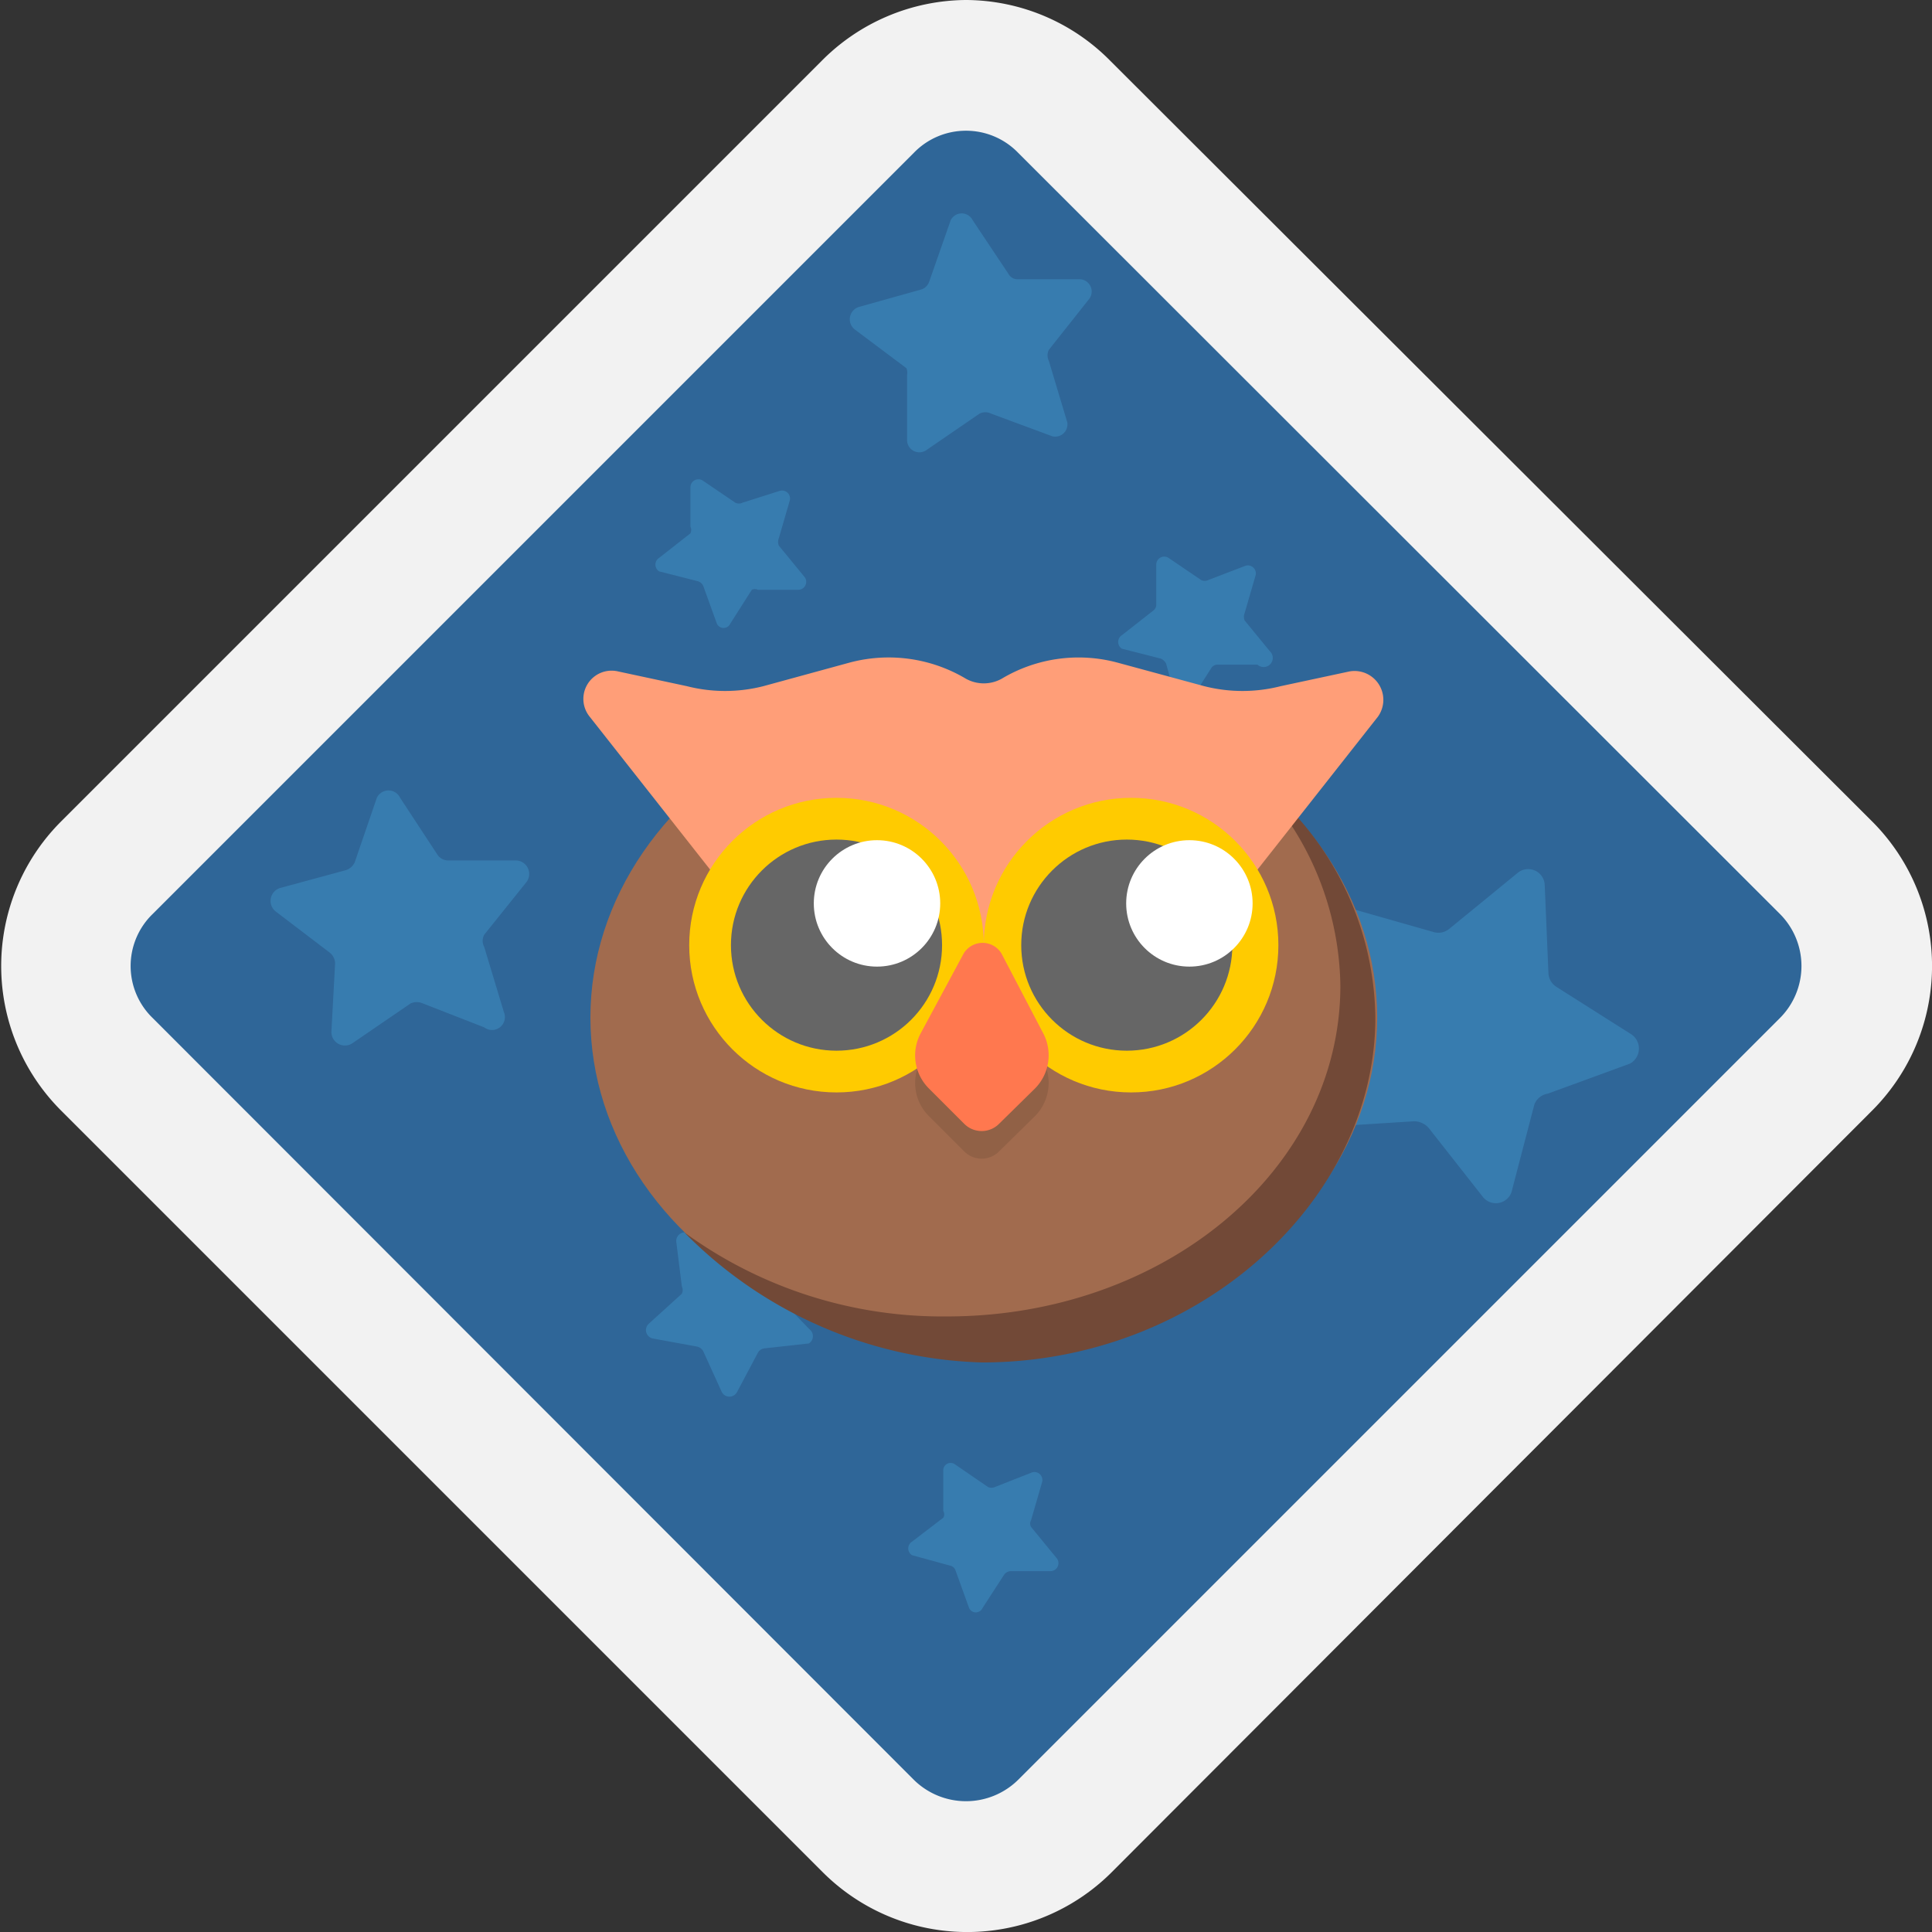 <svg id="Livello_1" data-name="Livello 1" xmlns="http://www.w3.org/2000/svg" viewBox="0 0 31.48 31.48"><rect x="0" y="0" width="31.48" height="31.48" fill="#333333" stroke="none"/><defs><style>.cls-1{fill:#2f6698;}.cls-2{fill:#f2f2f2;}.cls-3{fill:#377caf;}.cls-4{fill:#a16b4e;}.cls-5{fill:#724937;}.cls-6{fill:#ff9e78;}.cls-7{fill:#ffcb00;}.cls-8{opacity:0.1;isolation:isolate;}.cls-9{fill:#ff784f;}.cls-10{fill:#666;}.cls-11{fill:#fff;}</style></defs><title>Tavola disegno 246</title><rect class="cls-1" x="4.79" y="5.32" width="21.59" height="20.85" transform="translate(15.7 -6.41) rotate(45)"/><path class="cls-2" d="M15.74,2.13a1.18,1.18,0,0,1,.85.36L29,14.89a1.2,1.2,0,0,1,0,1.7L16.59,29a1.21,1.21,0,0,1-1.7,0L2.49,16.59a1.18,1.18,0,0,1,0-1.7l12.4-12.4a1.18,1.18,0,0,1,.85-.36m0-2.13a3.34,3.34,0,0,0-2.36,1L1,13.38A3.33,3.33,0,0,0,1,18.1l12.4,12.4a3.33,3.33,0,0,0,4.72,0L30.5,18.1a3.33,3.33,0,0,0,0-4.72L18.1,1a3.32,3.32,0,0,0-2.36-1Z"/><path class="cls-3" d="M17.15,7.11l-1-.37a.21.21,0,0,0-.19,0l-.86.59a.2.2,0,0,1-.32-.17l0-1.05A.21.21,0,0,0,14.77,6l-.84-.63A.21.21,0,0,1,14,5l1-.28a.2.2,0,0,0,.14-.13l.35-1a.2.2,0,0,1,.36,0l.58.87a.17.17,0,0,0,.16.09l1,0a.2.2,0,0,1,.15.33l-.65.82a.2.2,0,0,0,0,.18l.3,1A.2.2,0,0,1,17.15,7.11Z"/><path class="cls-3" d="M13,9.61l-.65,0a.12.12,0,0,0-.1,0l-.35.55a.12.12,0,0,1-.22,0l-.22-.61a.14.14,0,0,0-.09-.08l-.63-.16a.13.13,0,0,1,0-.22l.51-.4a.13.13,0,0,0,0-.11l0-.64a.13.13,0,0,1,.2-.11l.53.36a.13.13,0,0,0,.12,0L12.7,8a.13.13,0,0,1,.17.15l-.18.62a.16.16,0,0,0,0,.12l.41.5A.13.13,0,0,1,13,9.61Z"/><path class="cls-3" d="M20.49,10.83l-.65,0a.12.12,0,0,0-.1.05l-.35.55a.12.12,0,0,1-.22,0L19,10.81a.18.18,0,0,0-.09-.08l-.63-.16a.13.13,0,0,1,0-.22l.51-.4a.12.12,0,0,0,.05-.1l0-.65a.13.13,0,0,1,.2-.11l.53.36a.13.13,0,0,0,.12,0l.6-.23a.13.13,0,0,1,.17.15l-.18.62a.16.16,0,0,0,0,.12l.41.5A.13.13,0,0,1,20.49,10.83Z"/><path class="cls-3" d="M13.18,21.89l-.72.08a.14.14,0,0,0-.11.07l-.34.64a.14.14,0,0,1-.25,0l-.3-.66a.15.15,0,0,0-.11-.08l-.71-.13a.14.14,0,0,1-.07-.24l.54-.49a.14.14,0,0,0,0-.12l-.09-.72a.14.14,0,0,1,.21-.14l.63.36a.15.15,0,0,0,.13,0l.65-.31a.14.14,0,0,1,.2.15l-.15.71a.15.15,0,0,0,0,.13l.5.52A.14.14,0,0,1,13.18,21.89Z"/><path class="cls-3" d="M24.16,19.5l-.88-1.12a.32.32,0,0,0-.24-.11l-1.42.09a.28.28,0,0,1-.25-.43l.8-1.18a.27.27,0,0,0,0-.26l-.52-1.32A.27.27,0,0,1,22,14.8l1.37.39a.28.28,0,0,0,.25-.06l1.1-.9a.27.27,0,0,1,.45.2l.06,1.42a.28.28,0,0,0,.13.23l1.2.76a.28.28,0,0,1,0,.49l-1.34.49A.28.28,0,0,0,25,18l-.36,1.38A.27.27,0,0,1,24.16,19.5Z"/><ellipse class="cls-4" cx="16.03" cy="16.58" rx="6.41" ry="5.39"/><path class="cls-5" d="M20.31,12.57a4.91,4.91,0,0,1,1.53,3.49c0,3-2.87,5.39-6.41,5.39a7.13,7.13,0,0,1-4.28-1.37A7.09,7.09,0,0,0,16,22.2c3.54,0,6.41-2.64,6.41-5.62A5,5,0,0,0,20.31,12.57Z"/><path class="cls-6" d="M19.52,15.4l2.93-3.72a.47.47,0,0,0-.46-.74l-1.12.24a2.52,2.52,0,0,1-1.25,0l-1.4-.38a2.44,2.44,0,0,0-1.9.26h0a.6.6,0,0,1-.58,0h0a2.46,2.46,0,0,0-1.91-.26l-1.39.38a2.52,2.52,0,0,1-1.25,0l-1.12-.24a.46.46,0,0,0-.46.74l2.93,3.72Z"/><circle class="cls-7" cx="13.63" cy="15.4" r="2.4"/><circle class="cls-7" cx="18.43" cy="15.4" r="2.4"/><g class="cls-8"><path d="M15.7,16,15,17.29a.76.76,0,0,0,.13.89l.58.58a.4.4,0,0,0,.57,0l.59-.58a.77.77,0,0,0,.13-.89L16.35,16A.36.36,0,0,0,15.7,16Z"/></g><path class="cls-9" d="M15.7,15.54,15,16.84a.76.76,0,0,0,.13.89l.58.58a.4.4,0,0,0,.57,0l.59-.58a.77.77,0,0,0,.13-.89l-.68-1.3A.36.36,0,0,0,15.7,15.54Z"/><circle class="cls-10" cx="13.63" cy="15.4" r="1.72"/><circle class="cls-10" cx="18.36" cy="15.4" r="1.72"/><circle class="cls-11" cx="14.29" cy="14.72" r="1.03"/><circle class="cls-11" cx="19.38" cy="14.72" r="1.03"/><path class="cls-3" d="M7.89,16.74l-1-.39a.24.24,0,0,0-.2,0L5.74,17a.22.22,0,0,1-.34-.19l.06-1.11a.23.23,0,0,0-.09-.18l-.88-.67a.22.22,0,0,1,.07-.38l1.07-.29a.24.24,0,0,0,.15-.13L6.14,13a.21.21,0,0,1,.38,0l.61.93a.21.21,0,0,0,.18.09l1.1,0a.22.22,0,0,1,.17.35l-.69.86a.21.21,0,0,0,0,.2l.32,1.06A.21.21,0,0,1,7.89,16.74Z"/><path class="cls-3" d="M17.11,25.6l-.64,0a.14.14,0,0,0-.11.06l-.35.54a.12.12,0,0,1-.22,0l-.22-.61a.12.12,0,0,0-.09-.08l-.62-.17a.13.13,0,0,1,0-.22l.51-.39a.11.11,0,0,0,0-.11l0-.65a.12.12,0,0,1,.19-.11l.54.37a.14.14,0,0,0,.11,0l.61-.24a.13.13,0,0,1,.16.16l-.18.62a.11.11,0,0,0,0,.11l.41.5A.13.13,0,0,1,17.11,25.6Z"/></svg>
